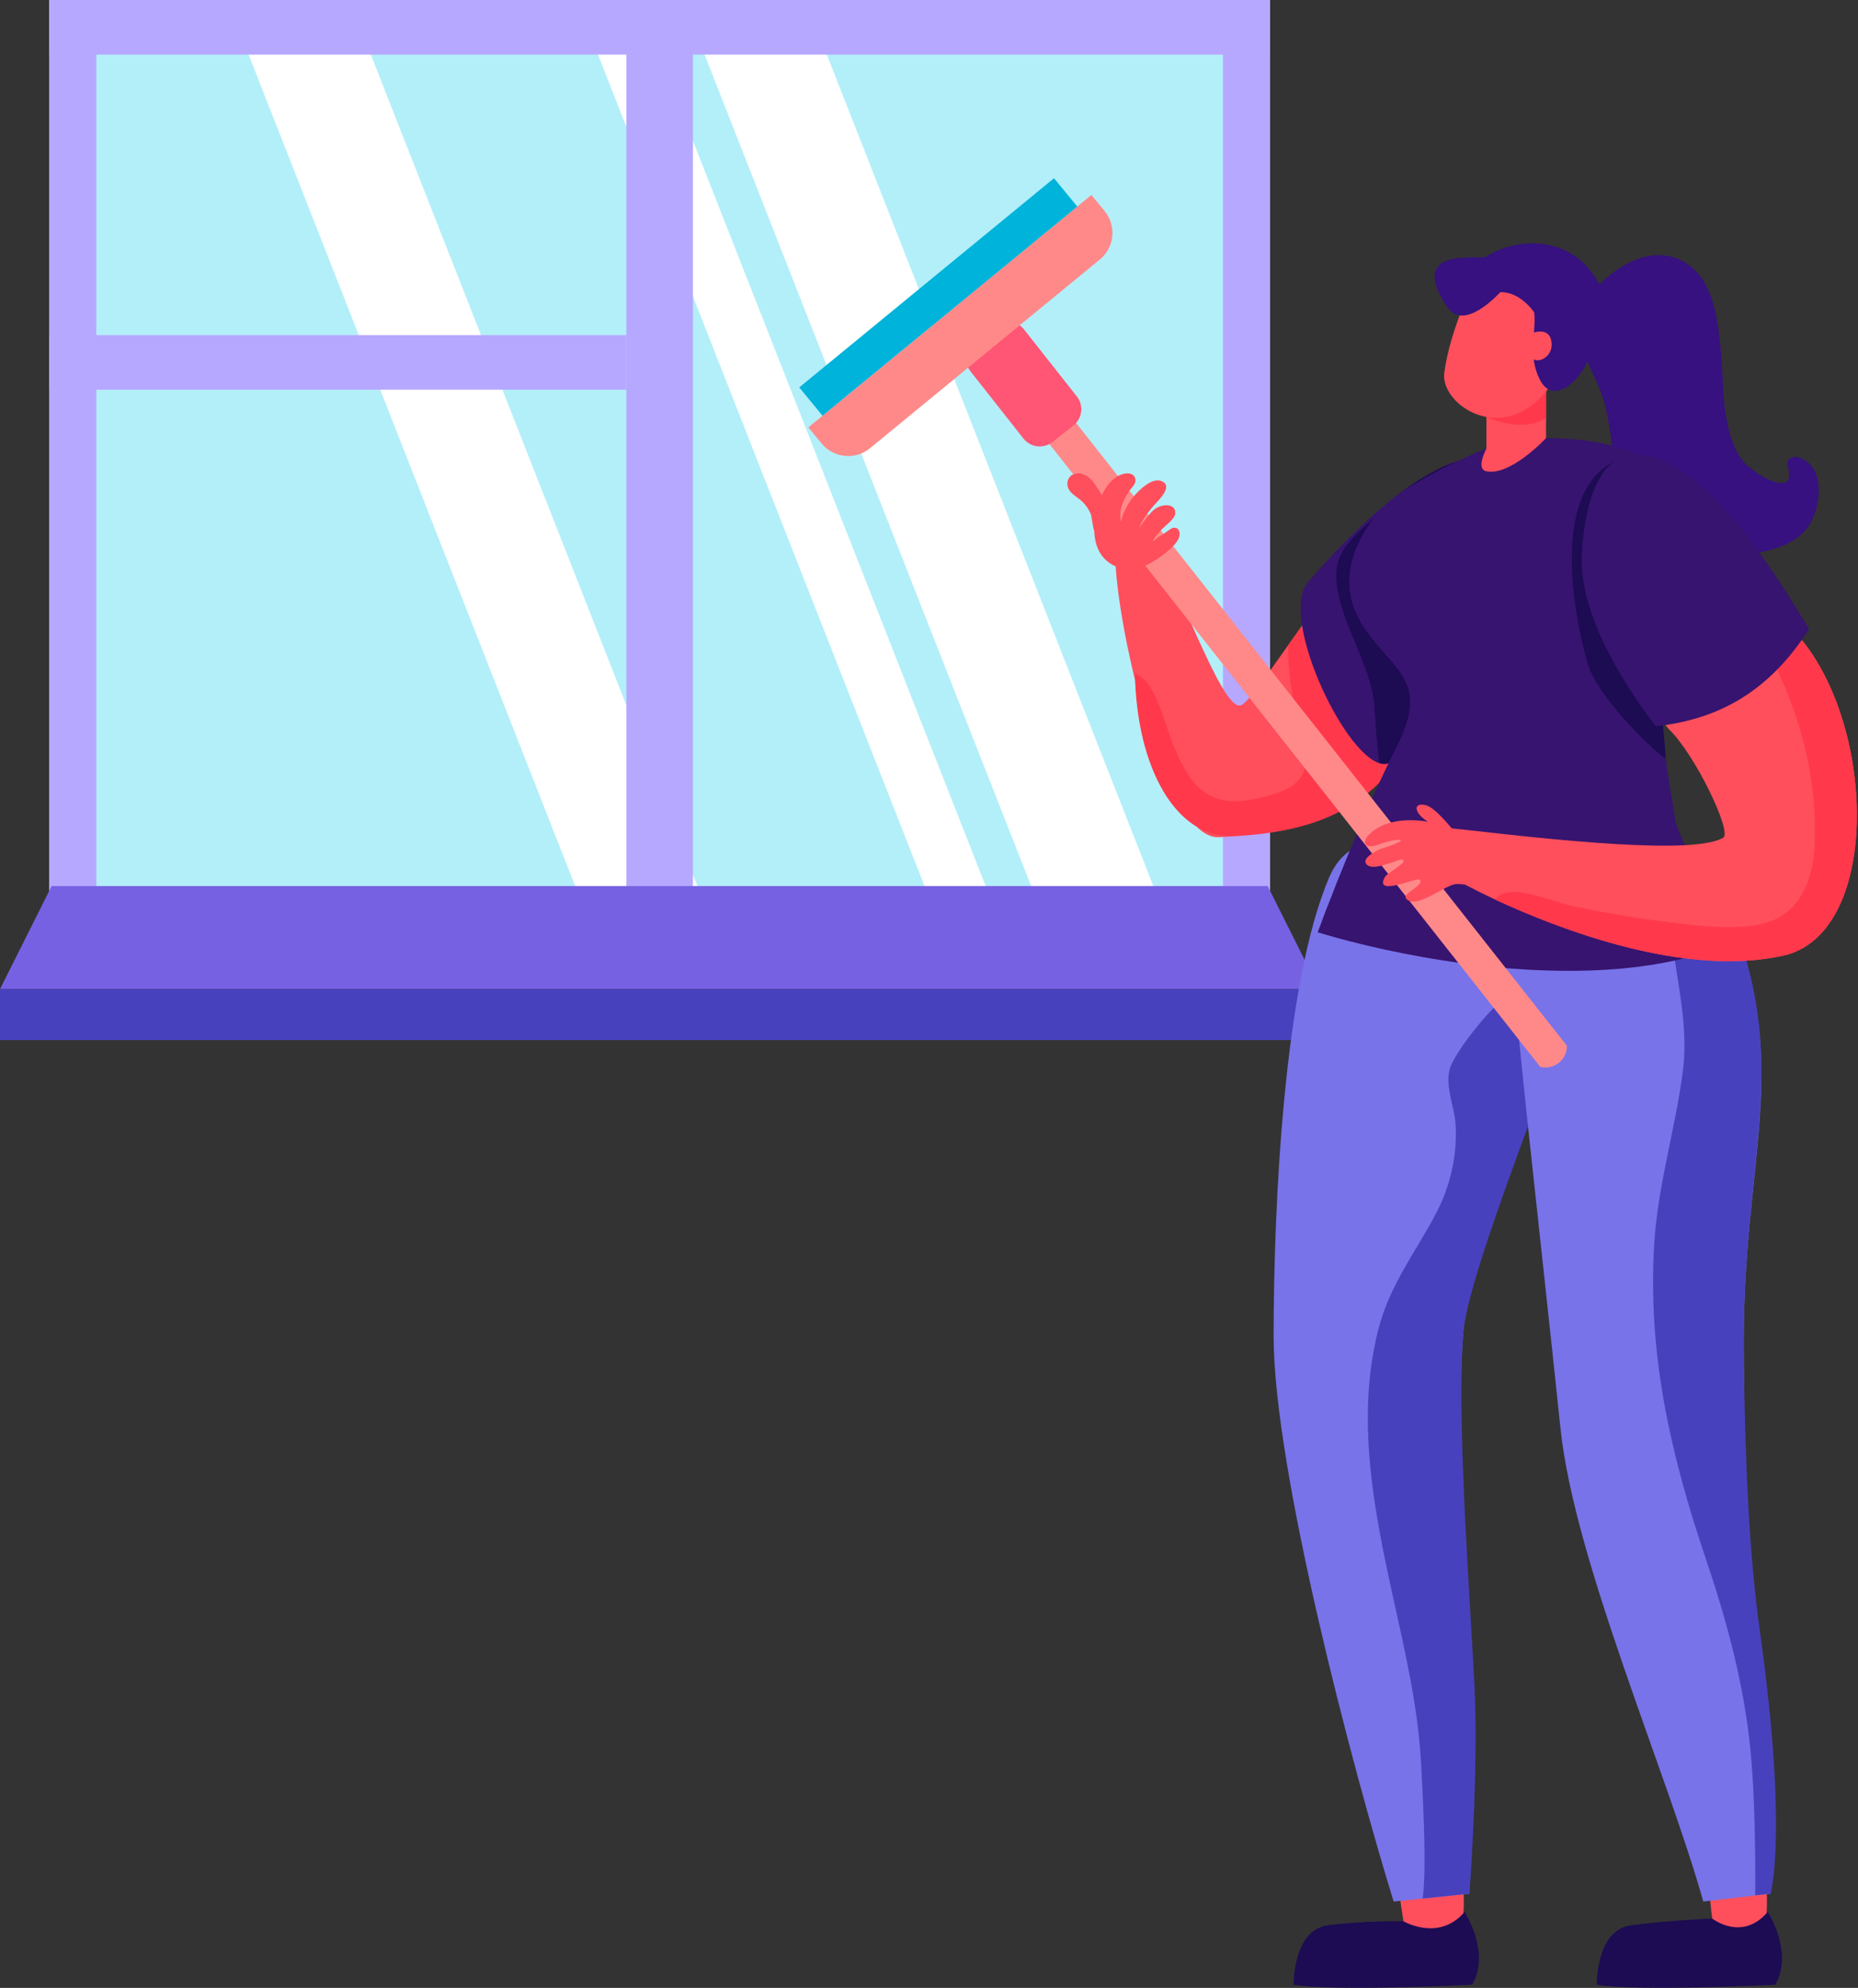 <svg width="906px" height="969px" viewBox="0 0 906 969" version="1.1" xmlns="http://www.w3.org/2000/svg" xmlns:xlink="http://www.w3.org/1999/xlink"><rect x="0" y="0" width="906" height="969" fill="#333333" stroke="none"/> <g id="Page-1" stroke="none" stroke-width="1" fill="none" fill-rule="evenodd"> <g id="Иконки" transform="translate(-9787, -6944)"> <g id="Group-75" transform="translate(9787, 6944)"> <polygon id="Fill-1" fill="#B3EFF9" points="24.079 457.031 619.224 457.031 619.224 1.13686838e-13 24.079 1.13686838e-13"></polygon> <polygon id="Fill-2" fill="#FFFFFF" points="345.787 446.499 286.196 446.499 111.28 1.291 170.871 1.291"></polygon> <polygon id="Fill-3" fill="#FFFFFF" points="568.129 446.499 508.537 446.499 333.621 1.291 393.212 1.291"></polygon> <polygon id="Fill-4" fill="#FFFFFF" points="486.356 446.499 456.556 446.499 281.641 1.291 311.439 1.291"></polygon> <polygon id="Fill-5" fill="#B7A8FF" points="305.413 455.748 337.897 455.748 337.897 1.29 305.413 1.29"></polygon> <polygon id="Fill-6" fill="#B7A8FF" points="24.08 189.963 305.413 189.963 305.413 163.345 24.08 163.345"></polygon> <polygon id="Fill-7" fill="#B7A8FF" points="24.079 26.619 619.224 26.619 619.224 0.001 24.079 0.001"></polygon> <polygon id="Fill-8" fill="#B7A8FF" points="24.079 443.402 46.971 443.402 46.971 0.001 24.079 0.001"></polygon> <polygon id="Fill-9" fill="#B7A8FF" points="596.337 443.402 619.224 443.402 619.224 0.001 596.337 0.001"></polygon> <polygon id="Fill-10" fill="#7761E3" points="25.168 431.913 -0 482.15 643.303 482.15 618.144 431.913"></polygon> <polygon id="Fill-11" fill="#4841BD" points="0 507.011 643.303 507.011 643.303 482.15 0 482.15"></polygon> <g id="Group-74" transform="translate(389, 85.945)"> <path d="M293.101,821.693 C295.667,818.22 323.423,821.121 323.702,822.928 C324.56,828.46 325.872,849.665 323.221,852.47 C320.654,855.189 296.686,861.097 296.142,855.734 C295.674,851.095 290.624,825.048 293.101,821.693" id="Fill-12" fill="#FF4F5C"></path> <path d="M325.181,846.003 C325.181,846.003 338.008,865.876 328.836,881.487 C328.836,881.487 262.011,884.891 241.831,881.487 C241.831,881.487 241.301,854.799 258.6,852.532 C275.899,850.258 295.389,850.579 295.389,850.579 C295.389,850.579 312.618,860.763 325.181,846.003" id="Fill-14" fill="#1D0B53"></path> <path d="M444.873,821.812 C447.44,818.331 471.24,821.122 471.519,822.928 C472.37,828.459 473.688,849.665 471.031,852.469 C468.464,855.189 447.587,864.013 447.041,858.642 C446.575,854.003 442.396,825.16 444.873,821.812" id="Fill-16" fill="#FF4F5C"></path> <path d="M324.442,564.341 C321.302,606.926 324.183,692.78 327.33,735.365 C327.518,738.225 327.525,837.144 327.525,837.144 L290.576,840.973 C270.459,775.962 232.045,630.154 232.045,565.429 C232.045,500.704 237.2,392.85 259.159,341.678 C280.036,293.031 362.402,360.226 372.084,372.147 C376.548,377.664 368.094,426.918 356.396,459.549 C342.808,497.362 326.143,541.447 324.442,564.341" id="Fill-18" fill="#7873E9"></path> <path d="M329.952,735.079 C327.797,692.424 321.303,606.926 324.442,564.341 C326.143,541.448 351.764,475.439 365.346,437.625 C361.761,425.976 366.239,400.955 357.373,394.482 C350.014,389.167 321.24,424.393 318.031,434.821 C315.45,443.059 320.166,453.487 320.731,461.732 C321.742,476.855 318.346,491.706 311.552,504.931 C301.36,524.483 288.847,539.878 283.119,562.025 C272.05,605.085 280.915,649.986 290.227,692.362 C296.142,719.071 302.428,745.982 303.941,773.507 C304.757,789.313 306.807,823.974 304.729,839.501 L327.525,837.144 C327.525,837.144 332.094,777.546 329.952,735.079" id="Fill-20" fill="#4841BD"></path> <path d="M474.358,837.144 L441.552,840.974 C424.434,779.652 378.675,674.888 371.952,610.567 C361.509,510.686 348.897,403.725 348.333,377.427 C348.27,373.2 348.207,370.954 348.207,370.954 C370.787,341.176 409.061,329.039 426.102,326.862 C432.833,325.976 437.737,327.406 439.879,331.222 C446.797,343.757 452.204,355.343 456.424,366.246 C483.907,436.962 460.762,479.687 461.265,571.665 C461.265,576.981 461.328,582.429 461.454,587.813 C462.333,625.83 452.867,672.656 462.953,712.367 C482.75,790.269 474.358,837.144 474.358,837.144" id="Fill-22" fill="#7873E9"></path> <path d="M469.245,709.814 C463.539,669.078 462.269,625.83 461.454,587.813 C461.328,582.429 461.266,576.981 461.266,571.666 C460.763,479.687 483.893,434.745 456.41,364.021 C456.41,349.881 425.537,343.01 425.286,351.597 C425.035,362.088 426.29,372.307 427.741,382.457 C430.448,400.307 433.964,417.955 431.578,436.349 C427.867,464.83 419.371,491.748 417.613,520.766 C414.404,574.114 425.663,623.103 442.396,672.705 C452.839,703.502 461.266,734.159 464.537,766.866 C466.608,787.577 467.069,817.076 466.881,837.925 L474.358,837.144 C474.358,837.144 482.959,807.756 469.245,709.814" id="Fill-24" fill="#4841BD"></path> <path d="M472.998,846.003 C472.998,846.003 485.825,865.876 476.652,881.487 C476.652,881.487 409.82,884.891 389.642,881.487 C389.642,881.487 389.118,854.799 406.416,852.532 C423.709,850.258 445.897,849.239 445.897,849.239 C445.897,849.239 460.428,860.763 472.998,846.003" id="Fill-26" fill="#1D0B53"></path> <path d="M312.528,231.369 C312.528,231.369 312.584,239.739 309.752,251.437 C306.94,262.953 301.423,276.528 290.311,288.742 C275.028,305.65 249.121,319.887 205.35,322.168 C176.841,323.626 151.395,201.577 155.196,178.125 C156.431,170.39 173.646,185.833 173.646,185.833 C183.028,188.7 206.396,262.047 216.253,257.82 C219.405,256.445 227.923,244.441 239.125,228.564 C241.044,225.914 243.046,223.075 245.117,220.18 C267.633,188.512 298.262,147.168 320.487,139.272 C342.578,131.494 312.528,231.369 312.528,231.369" id="Fill-28" fill="#FF4F5C"></path> <path d="M285.058,273.326 C281.626,268.046 276.737,263.923 273.918,258.259 C270.94,252.316 270.005,245.794 266.545,240.067 C261.356,231.606 253.229,225.635 245.117,220.18 C243.045,223.075 241.043,225.914 239.124,228.564 C238.867,240.248 240.785,251.367 243.052,262.968 C244.461,269.915 248.674,281.25 247.258,288.191 C245.117,298.668 232.059,301.374 223.451,303.342 C198.535,309.055 190.205,294.894 182.435,275.447 C179.052,266.894 174.713,247.956 166.329,243.31 C165.66,242.927 165.045,242.613 164.417,242.431 C165.234,288.121 184.326,323.103 212.834,321.645 C256.598,319.371 275.028,305.65 290.311,288.742 C290.311,283.915 288.664,278.808 285.058,273.326" id="Fill-30" fill="#FF394B"></path> <path d="M283.531,286.042 C286.104,286.823 288.385,286.467 290.318,284.682 C305.817,270.18 306.459,265.039 309.745,251.395 C312.535,239.753 312.535,231.327 312.535,231.327 C312.535,231.327 314.244,225.753 316.462,217.25 C321.959,197.035 330.817,160.47 328.034,145.542 C327.099,140.325 324.749,137.751 320.459,139.25 C312.388,142.111 303.746,147.035 294.886,153.537 L294.817,153.613 C279.743,164.683 263.958,180.252 248.744,197.893 C234.814,214.111 265.172,280.183 283.531,286.042" id="Fill-32" fill="#37146F"></path> <path d="M380,71.889 C379.959,72.196 379.875,72.489 379.917,72.838 C381.542,87.06 391.008,99.463 394.153,113.651 C397.187,127.358 397.684,141.643 401.952,155.085 C407.547,172.691 418.387,183.789 437.199,184.765 C453.368,185.61 481.151,185.728 492.2,171.519 C499.315,162.368 501.715,140.193 487.332,136.845 C485.071,136.314 481.744,137.939 482.609,140.806 C487.959,158.545 465.52,144.734 460.686,138.484 C455.9,132.297 453.919,124.282 452.601,116.741 C450.836,106.62 451.22,96.184 450.208,85.972 C448.841,72.294 447.251,53.635 435.734,44.176 C415.617,27.651 387.408,49.965 379.944,69.336 C379.575,70.306 379.666,71.164 380,71.889" id="Fill-34" fill="#36117F"></path> <path d="M281.034,256.682 C281.891,266.469 282.317,276.325 283.531,286.042 C286.104,286.823 288.386,286.467 290.318,284.682 C305.817,270.18 306.459,265.038 309.745,251.395 C312.535,239.753 312.535,231.327 312.535,231.327 C312.535,231.327 314.244,225.753 316.462,217.25 C317.46,192.752 318.388,168.324 328.034,145.542 C327.099,140.325 324.749,137.751 320.459,139.25 C312.388,142.111 303.746,147.035 294.887,153.536 L294.817,153.613 C285.602,165.464 264.564,175.488 262.779,191.483 C260.631,211.411 279.317,236.753 281.034,256.682" id="Fill-36" fill="#1D0B53"></path> <path d="M253.557,368.485 L253.703,368.554 C255.342,369.057 267.773,372.914 286.488,376.981 C308.628,381.766 339.557,386.914 371.839,387.27 C390.84,387.556 410.274,386.126 428.703,382.052 C430.412,381.696 432.059,381.271 433.698,380.839 C434.703,380.629 435.63,380.343 436.627,380.057 C438.343,379.625 439.99,379.122 441.629,378.627 C443.987,377.909 446.344,377.197 448.702,376.339 C448.841,376.269 449.058,376.2 449.274,376.123 C451.702,375.272 454.199,374.267 456.626,373.2 C457.128,372.984 457.701,372.768 458.203,372.551 C456.201,368.701 453.703,364.341 450.913,359.626 C450.202,358.412 449.413,357.129 448.702,355.839 C446.839,352.699 444.914,349.484 442.989,346.052 C442.201,344.629 441.343,343.199 440.555,341.769 L439.055,338.986 C438.057,337.123 437.06,335.198 436.055,333.266 C434.416,330.057 432.847,326.695 431.34,323.27 C430.628,321.701 428.202,315.409 428.202,315.409 C428.202,315.409 420.487,269.482 420.703,263.553 C420.772,261.195 420.989,258.838 421.275,256.48 C421.839,251.841 422.698,247.056 423.702,242.125 C432.344,199.128 451.129,148.124 401.2,132.415 C395.054,130.413 387.772,129.052 379.345,128.271 L379.276,128.271 C370.201,127.414 359.703,127.337 347.627,128.055 C347.627,128.055 332.484,133.342 315.059,142.125 C311.341,143.98 307.484,146.052 303.703,148.27 C301.415,149.553 299.058,150.914 296.839,152.337 C278.843,163.623 268.268,183.342 268.916,198.765 C269.342,209.48 273.918,217.627 279.631,224.839 C284.13,230.629 288.769,235.198 292.271,239.837 C298.486,247.984 301.415,256.34 294.984,271.624 C294.698,272.412 294.342,273.27 293.916,274.058 C293.561,274.909 293.128,275.767 292.703,276.625 C289.271,283.412 285.916,290.485 282.63,297.629 C281.061,301.053 279.561,304.485 278.055,307.91 C273.06,319.343 268.414,330.413 264.627,339.914 C264.055,341.343 263.49,342.697 262.911,344.057 C262.772,344.482 262.632,344.838 262.486,345.194 C261.844,346.84 261.202,348.486 260.63,349.986 C259.339,353.195 258.203,356.054 257.275,358.482 C254.987,364.697 253.557,368.485 253.557,368.485" id="Fill-38" fill="#37146F"></path> <path d="M385.191,237.535 C389.655,252.714 413.594,276.758 423.235,284.047 C423.311,281.689 420.975,258.817 421.26,256.459 C421.833,251.821 422.691,247.035 423.688,242.104 C420.619,236.321 415.764,229.465 407.903,222.175 C387.193,202.602 398.27,138.826 398.27,138.826 C364.885,155.692 380.468,221.471 385.191,237.535" id="Fill-40" fill="#1D0B53"></path> <path d="M335.797,112.619 L335.797,132.764 C335.797,132.764 330.384,142.697 335.797,143.785 C347.704,146.164 364.885,127.595 364.885,127.595 L364.885,100.565 L335.797,112.619 Z" id="Fill-42" fill="#FF4F5C"></path> <path d="M364.885,117.724 L364.885,102.35 C364.885,102.35 350.083,116.483 335.797,117.292 C335.797,117.292 353.013,125.648 364.885,117.724" id="Fill-44" fill="#FF394B"></path> <path d="M328.655,53.837 C328.655,53.837 317.94,75.566 315.262,95.8 C313.358,110.169 339.669,129.137 361.097,108.9 C382.526,88.657 376.569,57.708 376.569,57.708 L328.655,53.837 Z" id="Fill-46" fill="#FF4F5C"></path> <path d="M335.442,39.202 C353.055,28.362 379.708,29.555 391.448,53.837 C396.679,64.656 389.048,84.856 382.338,95.11 C377.064,103.153 367.152,109.731 361.837,99.072 C357.77,90.925 358.433,83.336 359.088,74.623 C359.326,71.422 359.423,68.708 359.082,66.26 C354.862,60.505 349.121,56.467 342.669,56.425 C341.044,58.056 324.784,75.67 316.748,63.777 C296.331,33.559 332.686,40.897 335.442,39.202" id="Fill-48" fill="#36117F"></path> <path d="M357.002,76.828 C357.002,76.828 365.624,72.81 367.34,79.729 C369.056,86.649 362.764,90.744 359.437,89.481 C356.109,88.212 354.993,79.729 357.002,76.828" id="Fill-50" fill="#FF4F5C"></path> <path d="M480.552,379.89 C432.184,390.653 371.009,366.888 340.198,352.602 C328.027,346.896 320.598,342.669 320.598,342.669 C320.019,340.618 314.641,317.557 314.641,317.557 C317.326,316.985 395.416,328.132 433.405,326.018 C441.663,325.502 448.067,324.351 451.338,322.363 C455.628,319.741 437.821,282.011 424.629,269.322 C418.736,263.686 381.194,179.451 385.169,168.625 C390.673,153.572 409.702,148.765 422.125,158.887 C446.024,178.362 458.196,188.679 488.106,224.226 C488.232,224.421 488.427,224.547 488.553,224.742 C526.353,269.455 527.698,369.385 480.552,379.89" id="Fill-52" fill="#FF4F5C"></path> <path d="M362.039,434.089 L362.039,434.089 C368.7,435.784 375.159,430.699 375.062,423.821 L121.861,102.63 L108.838,112.898 L362.039,434.089 Z" id="Fill-54" fill="#FF8989"></path> <path d="M124.197,129.527 L134.444,121.449 C138.804,118.01 139.551,111.684 136.112,107.324 L110.358,74.658 C106.92,70.292 100.593,69.545 96.233,72.984 L85.986,81.054 C81.627,84.494 80.88,90.82 84.319,95.18 L110.072,127.853 C113.511,132.219 119.838,132.966 124.197,129.527" id="Fill-56" fill="#FF5675"></path> <path d="M316.545,317.125 C305.643,312.954 288.065,311.523 278.808,320.634 C274.344,325.028 277.127,327.979 282.49,325.97 C292.821,322.092 301.129,322.594 285.371,327.441 C282.184,328.418 276.108,332.004 276.841,334.382 C278.403,339.418 289.277,334.459 294.321,332.938 C298.834,333.811 287.583,339.314 286.334,341.504 C280.663,351.416 301.868,341.699 303.131,342.815 C306.66,345.927 291.315,350.23 298.27,353.237 C303.486,355.497 315.701,345.801 320.458,345.083 C324.364,344.49 327.427,346.777 330.015,342.997 C335.797,334.563 321.149,318.89 316.545,317.125" id="Fill-58" fill="#FF4F5C"></path> <path d="M320.709,320.082 C317.891,316.56 310.93,308 306.438,306.599 C303.982,305.832 300.578,306.278 302.154,309.605 C303.11,311.628 305.314,313.337 307.107,314.55 C308.732,315.646 310.155,317.306 311.836,318.254 C313.56,319.231 321.079,320.542 320.709,320.082" id="Fill-60" fill="#FF4F5C"></path> <path d="M185.491,172.077 C184.912,171.247 183.203,171.066 182.289,171.617 C180.322,172.795 178.104,174.679 176.005,175.669 C173.193,178.446 172.594,178.508 174.219,175.865 C175.258,174.665 176.304,173.472 177.35,172.272 C179.108,170.368 183.817,167.082 184.075,164.411 C184.444,160.546 180.378,159.521 176.374,160.979 C173.368,162.081 171.526,164.718 169.915,166.845 C169.454,167.438 167.054,170.089 166.936,171.393 C166.386,168.938 172.23,162.109 173.702,160.4 C175.725,158.049 183.482,151.025 177.364,148.563 C172.091,146.442 164.795,154.666 162.744,157.401 C161.042,159.675 159.821,162.053 158.726,164.543 C157.679,166.894 157.568,171.024 157.304,165.59 C157.094,161.432 158.977,157.568 161.265,153.899 C162.256,152.308 164.522,150.439 164.648,148.66 C164.879,145.556 162.325,144.091 158.516,145.138 C151.507,147.049 147.252,156.082 145.661,162.925 C143.066,174.1 144.482,186.565 156.563,190.757 C164.02,193.345 171.888,189.09 177.135,185.253 C180.915,182.498 188.643,176.562 185.491,172.077" id="Fill-62" fill="#FF4F5C"></path> <path d="M145.947,151.799 C145.94,151.792 145.94,151.778 145.933,151.764 C144.05,148.123 140.115,144.105 135.595,144.914 C131.215,145.695 130.301,150.62 132.959,153.732 C134.738,155.817 137.367,157.079 139.271,159.095 C140.96,160.874 142.209,162.862 143.038,165.038 C143.429,167.25 143.771,169.468 144.189,171.623 C144.713,174.337 149.218,176.095 150.293,172.677 C152.316,166.252 150.418,157.575 145.947,151.799" id="Fill-64" fill="#FF4F5C"></path> <path d="M488.553,224.742 C488.427,224.547 488.232,224.421 488.106,224.226 C480.677,223.654 474.525,226.793 475.166,237.681 C475.292,239.348 476.387,240.242 477.601,240.437 C489.961,267.271 496.756,294.308 495.926,324.094 C495.409,343.952 488.043,362.402 465.882,365.221 C450.634,367.138 434.367,364.837 419.182,362.849 C405.537,361.119 391.894,358.622 378.375,355.804 C369.217,353.941 354.931,347.412 345.898,349.142 C342.696,349.714 340.904,350.998 340.199,352.602 C371.009,366.888 432.184,390.653 480.552,379.89 C527.699,369.385 526.353,269.455 488.553,224.742" id="Fill-66" fill="#FF394B"></path> <path d="M418.366,268.073 C413.783,262.06 382.255,221.4 382.262,187.492 C382.268,172.063 386.928,137.144 406.354,135.756 C437.465,133.531 470.71,183.419 493.206,220.668 C475.99,247.314 453.509,264.306 418.366,268.073" id="Fill-68" fill="#37146F"></path> <path d="M5.175,122.377 L143.205,9.082 L149.644,16.929 C155.524,24.093 154.485,34.661 147.32,40.541 L35.225,132.547 C28.062,138.427 17.493,137.388 11.613,130.224 L5.175,122.377 Z" id="Fill-70" fill="#FF8989"></path> <polygon id="Fill-72" fill="#00B3DA" points="0.732 102.895 124.964 0.928 136.306 14.746 12.075 116.713"></polygon> </g> </g> </g> </g></svg>
